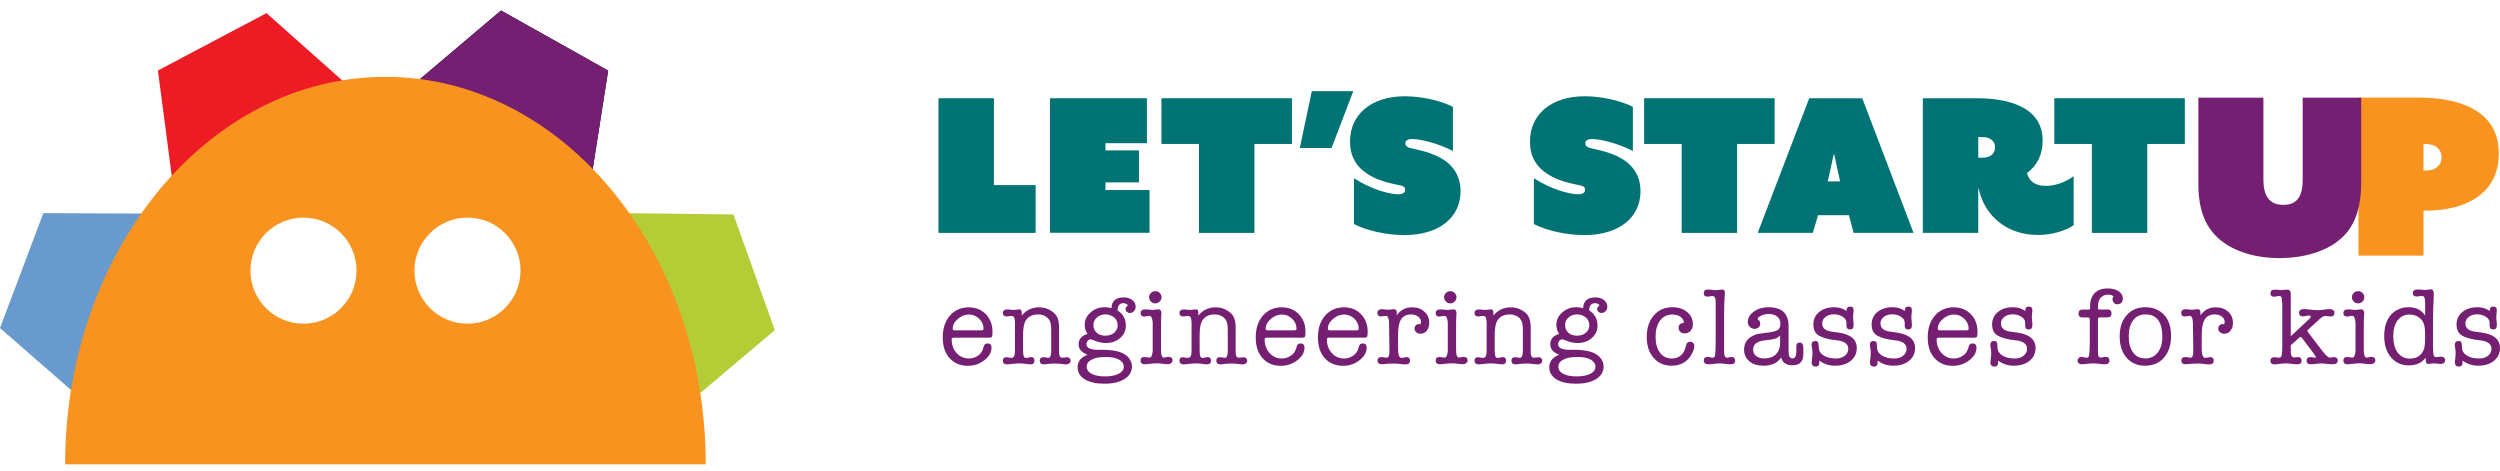<svg width="170" height="32" viewBox="0 0 170 32" fill="none" xmlns="http://www.w3.org/2000/svg">
<path d="M5.447 27.057L10.174 14.524L2.946 14.494L0 22.308L5.447 27.057Z" fill="#689ACD"/>
<path d="M42.647 14.494L47.166 27.109L52.687 22.449L49.874 14.583L42.647 14.494Z" fill="#B4CC35"/>
<path d="M11.68 11.964L23.523 5.693L18.121 0.892L10.737 4.795L11.68 11.964Z" fill="#ED1C24"/>
<path d="M28.555 5.381L40.235 11.941L41.355 4.803L34.068 0.714L28.555 5.381Z" fill="black"/>
<path d="M28.555 5.381L40.235 11.941L41.355 4.803L34.068 0.714L28.555 5.381Z" fill="#751F72"/>
<path d="M26.209 5.226C14.18 5.226 4.43 17.024 4.43 31.576H47.989C47.989 17.024 38.238 5.226 26.209 5.226ZM20.636 22.011C18.648 22.011 17.03 20.401 17.03 18.405C17.03 16.416 18.64 14.798 20.636 14.798C22.625 14.798 24.243 16.409 24.243 18.405C24.243 20.393 22.633 22.011 20.636 22.011ZM31.79 22.011C29.801 22.011 28.183 20.401 28.183 18.405C28.183 16.416 29.794 14.798 31.79 14.798C33.778 14.798 35.396 16.409 35.396 18.405C35.389 20.393 33.778 22.011 31.79 22.011Z" fill="#F7931E"/>
<path d="M63.817 6.68H67.587V12.587H70.422V15.837H63.817V6.68Z" fill="#017375"/>
<path d="M71.401 6.68H77.991V9.737H75.171V10.227H77.449V12.402H75.171V12.921H78.169V15.83H71.401V6.68Z" fill="#017375"/>
<path d="M81.53 9.789H78.978V6.68H87.853V9.789H85.3V15.837H81.53V9.789Z" fill="#017375"/>
<path d="M89.203 6.198H92.023L90.546 10.064H88.387L89.203 6.198Z" fill="#017375"/>
<path d="M92.068 12.119C93.292 12.913 94.532 13.21 95.081 13.21C95.459 13.21 95.548 13.054 95.548 12.906C95.548 12.728 95.437 12.654 95.266 12.617C94.821 12.505 93.545 12.364 92.61 11.54C92.127 11.11 91.801 10.516 91.801 9.633C91.801 7.8 93.218 6.546 95.533 6.546C96.647 6.546 97.96 6.836 98.799 7.266V10.264C97.611 9.67 96.498 9.455 96.031 9.455C95.667 9.455 95.563 9.596 95.563 9.737C95.563 9.93 95.704 10.004 95.853 10.056C96.231 10.168 97.5 10.323 98.398 11.028C99.014 11.533 99.318 12.179 99.318 13.002C99.318 14.761 97.901 15.986 95.496 15.986C94.346 15.986 92.966 15.704 92.068 15.236V12.119Z" fill="#017375"/>
<path d="M104.304 12.119C105.529 12.913 106.768 13.21 107.317 13.21C107.695 13.21 107.785 13.054 107.785 12.906C107.785 12.728 107.673 12.654 107.503 12.617C107.057 12.505 105.781 12.364 104.846 11.54C104.364 11.11 104.037 10.516 104.037 9.633C104.037 7.8 105.454 6.546 107.77 6.546C108.883 6.546 110.196 6.836 111.035 7.266V10.264C109.847 9.67 108.734 9.455 108.267 9.455C107.903 9.455 107.799 9.596 107.799 9.737C107.799 9.93 107.94 10.004 108.089 10.056C108.467 10.168 109.736 10.323 110.634 11.028C111.25 11.533 111.554 12.179 111.554 13.002C111.554 14.761 110.137 15.986 107.733 15.986C106.582 15.986 105.202 15.704 104.304 15.236V12.119Z" fill="#017375"/>
<path d="M114.353 9.789H111.8V6.68H120.675V9.789H118.122V15.837H114.353V9.789Z" fill="#017375"/>
<path d="M123.027 6.68H126.633L130.121 15.837H126.047L125.728 14.635H123.628L123.272 15.837H119.524L123.027 6.68ZM125.127 12.335L124.719 10.48H124.697L124.288 12.335H125.127Z" fill="#017375"/>
<path d="M130.752 6.68H134.447C136.347 6.68 138.9 7.177 138.9 9.552C138.9 10.561 138.492 11.281 137.839 11.763C137.95 12.261 138.336 12.639 139.1 12.639C139.709 12.639 140.414 12.424 141.007 11.979V15.318C140.451 15.689 139.531 15.978 138.581 15.978C136.421 15.978 134.915 14.628 134.544 12.802H134.522V15.837H130.752V6.68ZM134.804 10.724C135.397 10.724 135.664 10.405 135.664 10.02C135.664 9.634 135.382 9.322 134.804 9.322H134.522V10.724H134.804Z" fill="#017375"/>
<path d="M142.246 9.789H139.693V6.68H148.568V9.789H146.016V15.837H142.246V9.789Z" fill="#017375"/>
<path d="M160.375 6.636H164.442C167.024 6.636 169.918 7.378 169.918 10.45C169.918 13.21 167.603 14.323 164.946 14.323H164.798V17.381H160.375V6.636ZM164.916 11.6C165.673 11.6 166.03 11.199 166.03 10.695C166.03 10.19 165.659 9.79 164.916 9.79H164.798V11.6H164.916Z" fill="#F7931E"/>
<path d="M149.489 12.505V6.643H153.912V12.209C153.912 13.218 154.238 13.93 155.263 13.93C156.242 13.93 156.583 13.307 156.583 12.223V6.643H160.561V12.446C160.561 14.093 160.145 15.132 159.581 15.815C158.602 17.002 156.821 17.551 154.995 17.551C153.111 17.551 151.448 16.958 150.498 15.845C149.964 15.221 149.489 14.257 149.489 12.505Z" fill="#751F72"/>
<path d="M67.49 22.553C67.49 22.738 67.475 22.857 67.453 22.901C67.431 22.946 67.357 22.961 67.238 22.961H64.871C64.804 22.961 64.767 22.968 64.745 22.991C64.722 23.005 64.715 23.035 64.715 23.08C64.715 23.451 64.826 23.762 65.049 24.007C65.272 24.252 65.553 24.378 65.88 24.378C66.095 24.378 66.296 24.319 66.481 24.2C66.659 24.081 66.778 23.933 66.837 23.747L66.904 23.532C66.941 23.414 67.023 23.354 67.149 23.354C67.334 23.354 67.424 23.451 67.424 23.636C67.424 23.955 67.26 24.245 66.934 24.497C66.607 24.749 66.236 24.875 65.813 24.875C65.294 24.875 64.878 24.697 64.567 24.349C64.255 24 64.106 23.525 64.106 22.939C64.106 22.33 64.27 21.84 64.596 21.462C64.923 21.084 65.353 20.898 65.88 20.898C66.347 20.898 66.733 21.054 67.038 21.366C67.334 21.67 67.49 22.07 67.49 22.553ZM64.782 22.36C64.782 22.427 64.834 22.464 64.945 22.464H66.726C66.83 22.464 66.882 22.427 66.882 22.36C66.882 22.1 66.785 21.87 66.585 21.677C66.385 21.484 66.154 21.388 65.887 21.388C65.605 21.388 65.353 21.492 65.13 21.692C64.9 21.885 64.782 22.108 64.782 22.36Z" fill="#751F72"/>
<path d="M69.479 21.247V21.462C69.776 21.084 70.177 20.898 70.674 20.898C70.941 20.898 71.193 20.965 71.431 21.106C71.668 21.239 71.831 21.41 71.913 21.618C71.98 21.788 72.017 22.011 72.017 22.278V23.695C72.017 23.911 72.017 24.037 72.024 24.074C72.047 24.245 72.113 24.326 72.225 24.326C72.269 24.326 72.329 24.319 72.403 24.311C72.477 24.297 72.529 24.289 72.559 24.289C72.626 24.289 72.677 24.311 72.729 24.356C72.774 24.401 72.803 24.453 72.803 24.519C72.803 24.593 72.774 24.653 72.715 24.705C72.655 24.757 72.581 24.779 72.499 24.779C72.433 24.779 72.314 24.771 72.158 24.749C72.002 24.727 71.846 24.72 71.713 24.72C71.587 24.72 71.475 24.727 71.394 24.734C71.149 24.764 71.015 24.779 71 24.779C70.8 24.779 70.704 24.69 70.704 24.519C70.704 24.363 70.793 24.289 70.963 24.289C71 24.289 71.052 24.297 71.097 24.304C71.193 24.326 71.253 24.334 71.282 24.334C71.401 24.334 71.468 24.2 71.483 23.926V23.547V23.095V22.53C71.483 22.271 71.468 22.085 71.446 21.989C71.401 21.803 71.305 21.655 71.156 21.551C70.993 21.44 70.807 21.38 70.6 21.38C70.206 21.38 69.917 21.521 69.746 21.803C69.627 21.996 69.568 22.33 69.568 22.79V23.777C69.568 23.992 69.583 24.148 69.613 24.222C69.642 24.304 69.694 24.341 69.776 24.341C69.813 24.341 69.872 24.334 69.939 24.311C70.006 24.297 70.065 24.282 70.11 24.282C70.266 24.282 70.34 24.363 70.34 24.534C70.34 24.697 70.243 24.779 70.043 24.779C70.006 24.779 69.872 24.764 69.657 24.734C69.546 24.72 69.427 24.712 69.294 24.712C69.19 24.712 69.049 24.72 68.878 24.742C68.663 24.764 68.537 24.779 68.507 24.779C68.299 24.779 68.195 24.697 68.195 24.527C68.195 24.371 68.277 24.289 68.44 24.289C68.463 24.289 68.514 24.297 68.581 24.311C68.648 24.326 68.715 24.334 68.781 24.334C68.93 24.334 69.012 24.193 69.019 23.903V23.08V22.182V21.922C69.012 21.751 68.989 21.64 68.952 21.573C68.922 21.514 68.863 21.484 68.781 21.484C68.744 21.484 68.692 21.492 68.626 21.499C68.559 21.514 68.507 21.521 68.47 21.521C68.284 21.521 68.195 21.44 68.195 21.284C68.195 21.121 68.307 21.039 68.529 21.039C68.559 21.039 68.581 21.039 68.603 21.046L68.878 21.076C68.96 21.076 69.026 21.069 69.086 21.061C69.212 21.046 69.279 21.039 69.286 21.039C69.405 21.017 69.479 21.091 69.479 21.247Z" fill="#751F72"/>
<path d="M75.141 20.89C75.267 20.89 75.415 20.913 75.579 20.95C75.601 20.46 75.883 20.223 76.425 20.223C76.655 20.223 76.848 20.282 76.996 20.401C77.152 20.52 77.226 20.675 77.226 20.853C77.226 20.972 77.189 21.076 77.107 21.158C77.033 21.239 76.937 21.284 76.833 21.284C76.751 21.284 76.684 21.254 76.625 21.202C76.566 21.15 76.536 21.084 76.536 21.009C76.536 20.928 76.588 20.846 76.699 20.764C76.618 20.668 76.521 20.616 76.395 20.616C76.135 20.616 75.994 20.779 75.994 21.106C76.373 21.358 76.558 21.699 76.558 22.13C76.558 22.471 76.432 22.761 76.172 22.983C75.913 23.213 75.594 23.325 75.2 23.325C74.926 23.325 74.644 23.258 74.347 23.132C74.265 23.095 74.198 23.08 74.147 23.08C74.08 23.08 74.013 23.109 73.961 23.176C73.909 23.243 73.879 23.31 73.879 23.399C73.879 23.658 74.139 23.785 74.666 23.785H74.71C74.748 23.785 74.792 23.785 74.844 23.785C74.896 23.785 74.926 23.785 74.933 23.785C75.408 23.785 75.787 23.829 76.083 23.918C76.358 24 76.573 24.133 76.736 24.311C76.892 24.489 76.974 24.69 76.974 24.913C76.974 25.276 76.803 25.558 76.469 25.773C76.135 25.981 75.683 26.092 75.111 26.092C74.54 26.092 74.095 25.996 73.768 25.796C73.442 25.595 73.278 25.321 73.278 24.979C73.278 24.579 73.501 24.289 73.954 24.126C73.546 23.97 73.345 23.725 73.345 23.413C73.345 23.065 73.546 22.827 73.954 22.701C73.828 22.53 73.761 22.323 73.761 22.093C73.761 21.751 73.894 21.477 74.154 21.254C74.421 21.002 74.748 20.89 75.141 20.89ZM75.171 24.274C74.77 24.274 74.458 24.334 74.236 24.452C74.005 24.571 73.894 24.734 73.894 24.935C73.894 25.135 74.006 25.298 74.228 25.417C74.451 25.536 74.755 25.595 75.126 25.595C75.527 25.595 75.838 25.536 76.069 25.417C76.299 25.298 76.417 25.135 76.417 24.942C76.417 24.734 76.306 24.571 76.091 24.452C75.868 24.326 75.564 24.274 75.171 24.274ZM75.163 21.38C74.948 21.38 74.755 21.447 74.607 21.573C74.451 21.699 74.369 21.863 74.354 22.056V22.1C74.354 22.315 74.428 22.493 74.577 22.627C74.725 22.761 74.918 22.827 75.156 22.827C75.401 22.827 75.608 22.761 75.764 22.627C75.92 22.493 76.002 22.323 76.002 22.115C76.002 21.9 75.92 21.722 75.764 21.588C75.601 21.454 75.401 21.38 75.163 21.38Z" fill="#751F72"/>
<path d="M78.948 22.583V23.547C78.948 23.792 78.948 23.941 78.956 23.985C78.978 24.208 79.045 24.319 79.156 24.319C79.178 24.319 79.245 24.304 79.341 24.282C79.364 24.274 79.401 24.267 79.453 24.267C79.638 24.267 79.735 24.349 79.735 24.512C79.735 24.579 79.705 24.638 79.638 24.69C79.579 24.742 79.497 24.764 79.401 24.764C79.319 24.764 79.201 24.757 79.037 24.735C78.874 24.712 78.755 24.705 78.674 24.705C78.547 24.705 78.399 24.712 78.243 24.735C78.05 24.757 77.917 24.772 77.857 24.772C77.657 24.772 77.561 24.69 77.561 24.519C77.561 24.356 77.642 24.274 77.813 24.274C77.85 24.274 77.909 24.282 77.991 24.297C78.065 24.312 78.124 24.319 78.169 24.319C78.288 24.319 78.362 24.163 78.384 23.844C78.384 23.822 78.384 23.607 78.384 23.198V22.59C78.384 22.174 78.384 21.959 78.384 21.944C78.362 21.633 78.28 21.477 78.162 21.477C78.124 21.477 78.065 21.484 77.991 21.499C77.917 21.514 77.865 21.529 77.828 21.529C77.65 21.529 77.561 21.447 77.561 21.291C77.561 21.121 77.672 21.039 77.887 21.039C77.984 21.039 78.05 21.039 78.087 21.047C78.243 21.069 78.347 21.076 78.392 21.076C78.429 21.076 78.496 21.069 78.577 21.054C78.659 21.039 78.718 21.032 78.763 21.032C78.904 21.032 78.978 21.128 78.978 21.321C78.978 21.343 78.978 21.373 78.971 21.41C78.963 21.447 78.963 21.477 78.963 21.499C78.956 21.536 78.956 21.692 78.948 21.959C78.948 22.16 78.948 22.367 78.948 22.583ZM78.562 20.631C78.451 20.631 78.347 20.586 78.266 20.505C78.184 20.423 78.139 20.327 78.139 20.208C78.139 20.097 78.184 20 78.266 19.919C78.347 19.837 78.444 19.8 78.562 19.8C78.681 19.8 78.778 19.837 78.859 19.919C78.941 20 78.985 20.097 78.985 20.208C78.985 20.319 78.941 20.423 78.859 20.505C78.778 20.586 78.674 20.631 78.562 20.631Z" fill="#751F72"/>
<path d="M81.486 21.247V21.462C81.783 21.084 82.183 20.898 82.681 20.898C82.948 20.898 83.2 20.965 83.438 21.106C83.675 21.239 83.838 21.41 83.92 21.618C83.987 21.788 84.024 22.011 84.024 22.278V23.695C84.024 23.911 84.024 24.037 84.031 24.074C84.053 24.245 84.12 24.326 84.232 24.326C84.276 24.326 84.335 24.319 84.41 24.311C84.484 24.297 84.536 24.289 84.566 24.289C84.632 24.289 84.684 24.311 84.736 24.356C84.781 24.401 84.81 24.453 84.81 24.519C84.81 24.593 84.781 24.653 84.721 24.705C84.662 24.757 84.588 24.779 84.506 24.779C84.439 24.779 84.321 24.771 84.165 24.749C84.009 24.727 83.853 24.72 83.719 24.72C83.593 24.72 83.482 24.727 83.4 24.734C83.156 24.764 83.022 24.779 83.007 24.779C82.807 24.779 82.71 24.69 82.71 24.519C82.71 24.363 82.799 24.289 82.97 24.289C83.007 24.289 83.059 24.297 83.104 24.304C83.2 24.326 83.26 24.334 83.289 24.334C83.408 24.334 83.475 24.2 83.49 23.926V23.547V23.095V22.53C83.49 22.271 83.475 22.085 83.452 21.989C83.408 21.803 83.311 21.655 83.163 21.551C83 21.44 82.814 21.38 82.606 21.38C82.213 21.38 81.924 21.521 81.753 21.803C81.634 21.996 81.575 22.33 81.575 22.79V23.777C81.575 23.992 81.59 24.148 81.62 24.222C81.649 24.304 81.701 24.341 81.783 24.341C81.82 24.341 81.879 24.334 81.946 24.311C82.013 24.297 82.072 24.282 82.117 24.282C82.272 24.282 82.347 24.363 82.347 24.534C82.347 24.697 82.25 24.779 82.05 24.779C82.013 24.779 81.879 24.764 81.664 24.734C81.553 24.72 81.434 24.712 81.3 24.712C81.197 24.712 81.055 24.72 80.885 24.742C80.67 24.764 80.543 24.779 80.514 24.779C80.306 24.779 80.202 24.697 80.202 24.527C80.202 24.371 80.284 24.289 80.447 24.289C80.469 24.289 80.521 24.297 80.588 24.311C80.655 24.326 80.722 24.334 80.788 24.334C80.937 24.334 81.018 24.193 81.026 23.903V23.08V22.182V21.922C81.018 21.751 80.996 21.64 80.959 21.573C80.929 21.514 80.87 21.484 80.788 21.484C80.751 21.484 80.699 21.492 80.632 21.499C80.566 21.514 80.514 21.521 80.477 21.521C80.291 21.521 80.202 21.44 80.202 21.284C80.202 21.121 80.314 21.039 80.536 21.039C80.566 21.039 80.588 21.039 80.61 21.046L80.885 21.076C80.966 21.076 81.033 21.069 81.093 21.061C81.219 21.046 81.286 21.039 81.293 21.039C81.419 21.017 81.486 21.091 81.486 21.247Z" fill="#751F72"/>
<path d="M88.772 22.553C88.772 22.738 88.758 22.857 88.735 22.901C88.713 22.946 88.639 22.961 88.52 22.961H86.153C86.086 22.961 86.049 22.968 86.027 22.991C86.005 23.005 85.997 23.035 85.997 23.08C85.997 23.451 86.109 23.762 86.331 24.007C86.554 24.252 86.836 24.378 87.162 24.378C87.377 24.378 87.578 24.319 87.763 24.2C87.941 24.081 88.06 23.933 88.12 23.747L88.186 23.532C88.223 23.414 88.305 23.354 88.431 23.354C88.617 23.354 88.706 23.451 88.706 23.636C88.706 23.955 88.543 24.245 88.216 24.497C87.889 24.749 87.518 24.875 87.095 24.875C86.576 24.875 86.16 24.697 85.849 24.349C85.537 24 85.389 23.525 85.389 22.939C85.389 22.33 85.552 21.84 85.878 21.462C86.205 21.084 86.635 20.898 87.162 20.898C87.63 20.898 88.016 21.054 88.32 21.366C88.617 21.67 88.772 22.07 88.772 22.553ZM86.064 22.36C86.064 22.427 86.116 22.464 86.227 22.464H88.008C88.112 22.464 88.164 22.427 88.164 22.36C88.164 22.1 88.067 21.87 87.867 21.677C87.667 21.484 87.437 21.388 87.17 21.388C86.888 21.388 86.635 21.492 86.413 21.692C86.183 21.885 86.064 22.108 86.064 22.36Z" fill="#751F72"/>
<path d="M93.003 22.553C93.003 22.738 92.988 22.857 92.966 22.901C92.944 22.946 92.869 22.961 92.751 22.961H90.383C90.317 22.961 90.28 22.968 90.257 22.991C90.235 23.005 90.228 23.035 90.228 23.08C90.228 23.451 90.339 23.762 90.562 24.007C90.784 24.252 91.066 24.378 91.393 24.378C91.608 24.378 91.808 24.319 91.994 24.2C92.172 24.081 92.291 23.933 92.35 23.747L92.417 23.532C92.454 23.414 92.535 23.354 92.662 23.354C92.847 23.354 92.936 23.451 92.936 23.636C92.936 23.955 92.773 24.245 92.446 24.497C92.12 24.749 91.749 24.875 91.326 24.875C90.806 24.875 90.391 24.697 90.079 24.349C89.768 24 89.619 23.525 89.619 22.939C89.619 22.33 89.782 21.84 90.109 21.462C90.435 21.084 90.866 20.898 91.393 20.898C91.86 20.898 92.246 21.054 92.55 21.366C92.847 21.67 93.003 22.07 93.003 22.553ZM90.294 22.36C90.294 22.427 90.346 22.464 90.458 22.464H92.239C92.343 22.464 92.394 22.427 92.394 22.36C92.394 22.1 92.298 21.87 92.098 21.677C91.897 21.484 91.667 21.388 91.4 21.388C91.118 21.388 90.866 21.492 90.643 21.692C90.413 21.885 90.294 22.108 90.294 22.36Z" fill="#751F72"/>
<path d="M94.977 21.232V21.44C95.236 21.076 95.578 20.898 96.015 20.898C96.364 20.898 96.646 20.994 96.861 21.195C97.077 21.388 97.188 21.64 97.188 21.952C97.188 22.167 97.136 22.345 97.025 22.486C96.913 22.627 96.772 22.694 96.594 22.694C96.483 22.694 96.386 22.657 96.305 22.59C96.223 22.523 96.186 22.434 96.186 22.338C96.186 22.256 96.216 22.189 96.275 22.122C96.335 22.063 96.401 22.033 96.483 22.033C96.498 22.033 96.528 22.041 96.579 22.056C96.609 21.996 96.624 21.944 96.624 21.892C96.624 21.751 96.565 21.625 96.431 21.529C96.305 21.432 96.149 21.38 95.956 21.38C95.57 21.38 95.311 21.551 95.184 21.9C95.103 22.115 95.066 22.434 95.066 22.864V23.354C95.066 23.688 95.066 23.874 95.073 23.911C95.095 24.193 95.177 24.334 95.303 24.334C95.37 24.334 95.437 24.326 95.503 24.304C95.555 24.289 95.607 24.282 95.644 24.282C95.8 24.282 95.882 24.363 95.882 24.519C95.882 24.69 95.778 24.779 95.578 24.779H95.54C95.466 24.779 95.355 24.771 95.199 24.749C95.051 24.734 94.939 24.72 94.858 24.72C94.657 24.72 94.502 24.727 94.39 24.734L93.975 24.771C93.774 24.771 93.671 24.683 93.671 24.512C93.671 24.356 93.767 24.282 93.953 24.282C94.004 24.282 94.041 24.282 94.064 24.289L94.175 24.311C94.227 24.319 94.257 24.326 94.279 24.326C94.405 24.326 94.472 24.215 94.479 23.985V23.607L94.457 21.915C94.442 21.625 94.368 21.477 94.234 21.477C94.197 21.477 94.138 21.484 94.071 21.499C94.004 21.514 93.945 21.521 93.908 21.521C93.745 21.521 93.663 21.44 93.663 21.284C93.663 21.113 93.767 21.024 93.982 21.024C94.034 21.024 94.108 21.032 94.205 21.046C94.301 21.061 94.376 21.061 94.427 21.061C94.465 21.061 94.531 21.054 94.62 21.046C94.657 21.032 94.709 21.024 94.761 21.024C94.91 21.017 94.977 21.091 94.977 21.232Z" fill="#751F72"/>
<path d="M99.014 22.583V23.547C99.014 23.792 99.014 23.941 99.021 23.985C99.043 24.208 99.11 24.319 99.221 24.319C99.244 24.319 99.311 24.304 99.407 24.282C99.429 24.274 99.466 24.267 99.518 24.267C99.704 24.267 99.8 24.349 99.8 24.512C99.8 24.579 99.77 24.638 99.704 24.69C99.644 24.742 99.563 24.764 99.466 24.764C99.385 24.764 99.266 24.757 99.103 24.735C98.939 24.712 98.821 24.705 98.739 24.705C98.613 24.705 98.465 24.712 98.309 24.735C98.116 24.757 97.982 24.772 97.923 24.772C97.722 24.772 97.626 24.69 97.626 24.519C97.626 24.356 97.708 24.274 97.878 24.274C97.915 24.274 97.975 24.282 98.056 24.297C98.131 24.312 98.19 24.319 98.234 24.319C98.353 24.319 98.427 24.163 98.45 23.844C98.45 23.822 98.45 23.607 98.45 23.198V22.59C98.45 22.174 98.45 21.959 98.45 21.944C98.427 21.633 98.346 21.477 98.227 21.477C98.19 21.477 98.131 21.484 98.056 21.499C97.982 21.514 97.93 21.529 97.893 21.529C97.715 21.529 97.626 21.447 97.626 21.291C97.626 21.121 97.737 21.039 97.953 21.039C98.049 21.039 98.116 21.039 98.153 21.047C98.309 21.069 98.413 21.076 98.457 21.076C98.494 21.076 98.561 21.069 98.643 21.054C98.724 21.039 98.784 21.032 98.828 21.032C98.969 21.032 99.043 21.128 99.043 21.321C99.043 21.343 99.043 21.373 99.036 21.41C99.028 21.447 99.028 21.477 99.028 21.499C99.021 21.536 99.021 21.692 99.014 21.959C99.014 22.16 99.014 22.367 99.014 22.583ZM98.62 20.631C98.509 20.631 98.405 20.586 98.323 20.505C98.242 20.423 98.197 20.327 98.197 20.208C98.197 20.097 98.242 20 98.323 19.919C98.405 19.837 98.502 19.8 98.62 19.8C98.739 19.8 98.835 19.837 98.917 19.919C98.999 20 99.043 20.097 99.043 20.208C99.043 20.319 98.999 20.423 98.917 20.505C98.835 20.586 98.739 20.631 98.62 20.631Z" fill="#751F72"/>
<path d="M101.551 21.247V21.462C101.848 21.084 102.249 20.898 102.746 20.898C103.013 20.898 103.266 20.965 103.503 21.106C103.74 21.239 103.904 21.41 103.985 21.618C104.052 21.788 104.089 22.011 104.089 22.278V23.695C104.089 23.911 104.089 24.037 104.097 24.074C104.119 24.245 104.186 24.326 104.297 24.326C104.342 24.326 104.401 24.319 104.475 24.311C104.549 24.297 104.601 24.289 104.631 24.289C104.698 24.289 104.75 24.311 104.802 24.356C104.846 24.401 104.876 24.453 104.876 24.519C104.876 24.593 104.846 24.653 104.787 24.705C104.727 24.757 104.653 24.779 104.572 24.779C104.505 24.779 104.386 24.771 104.23 24.749C104.074 24.727 103.919 24.72 103.785 24.72C103.659 24.72 103.548 24.727 103.466 24.734C103.221 24.764 103.087 24.779 103.073 24.779C102.872 24.779 102.776 24.69 102.776 24.519C102.776 24.363 102.865 24.289 103.035 24.289C103.073 24.289 103.125 24.297 103.169 24.304C103.266 24.326 103.325 24.334 103.355 24.334C103.473 24.334 103.54 24.2 103.555 23.926V23.547V23.095V22.53C103.555 22.271 103.54 22.085 103.518 21.989C103.473 21.803 103.377 21.655 103.228 21.551C103.065 21.44 102.88 21.38 102.672 21.38C102.279 21.38 101.989 21.521 101.818 21.803C101.7 21.996 101.64 22.33 101.64 22.79V23.777C101.64 23.992 101.655 24.148 101.685 24.222C101.715 24.304 101.767 24.341 101.848 24.341C101.885 24.341 101.945 24.334 102.011 24.311C102.078 24.297 102.138 24.282 102.182 24.282C102.338 24.282 102.412 24.363 102.412 24.534C102.412 24.697 102.316 24.779 102.115 24.779C102.078 24.779 101.945 24.764 101.729 24.734C101.618 24.72 101.499 24.712 101.366 24.712C101.262 24.712 101.121 24.72 100.95 24.742C100.735 24.764 100.609 24.779 100.579 24.779C100.371 24.779 100.268 24.697 100.268 24.527C100.268 24.371 100.349 24.289 100.512 24.289C100.535 24.289 100.587 24.297 100.653 24.311C100.72 24.326 100.787 24.334 100.854 24.334C101.002 24.334 101.084 24.193 101.091 23.903V23.08V22.182V21.922C101.084 21.751 101.062 21.64 101.024 21.573C100.995 21.514 100.935 21.484 100.854 21.484C100.817 21.484 100.765 21.492 100.698 21.499C100.631 21.514 100.579 21.521 100.542 21.521C100.357 21.521 100.268 21.44 100.268 21.284C100.268 21.121 100.379 21.039 100.602 21.039C100.631 21.039 100.653 21.039 100.676 21.046L100.95 21.076C101.032 21.076 101.099 21.069 101.158 21.061C101.284 21.046 101.351 21.039 101.358 21.039C101.477 21.017 101.551 21.091 101.551 21.247Z" fill="#751F72"/>
<path d="M107.213 20.89C107.339 20.89 107.488 20.913 107.651 20.95C107.673 20.46 107.955 20.223 108.497 20.223C108.727 20.223 108.92 20.282 109.068 20.401C109.224 20.52 109.298 20.675 109.298 20.853C109.298 20.972 109.261 21.076 109.18 21.158C109.105 21.239 109.009 21.284 108.905 21.284C108.823 21.284 108.757 21.254 108.697 21.202C108.638 21.15 108.608 21.084 108.608 21.009C108.608 20.928 108.66 20.846 108.772 20.764C108.69 20.668 108.593 20.616 108.467 20.616C108.208 20.616 108.067 20.779 108.067 21.106C108.445 21.358 108.631 21.699 108.631 22.13C108.631 22.471 108.504 22.761 108.245 22.983C107.985 23.213 107.666 23.325 107.273 23.325C106.998 23.325 106.716 23.258 106.419 23.132C106.338 23.095 106.271 23.08 106.219 23.08C106.152 23.08 106.085 23.109 106.033 23.176C105.981 23.243 105.952 23.31 105.952 23.399C105.952 23.658 106.211 23.785 106.738 23.785H106.783C106.82 23.785 106.864 23.785 106.916 23.785C106.968 23.785 106.998 23.785 107.005 23.785C107.48 23.785 107.859 23.829 108.156 23.918C108.43 24 108.645 24.133 108.809 24.311C108.964 24.489 109.046 24.69 109.046 24.913C109.046 25.276 108.875 25.558 108.541 25.773C108.208 25.981 107.755 26.092 107.183 26.092C106.612 26.092 106.167 25.996 105.84 25.796C105.514 25.595 105.351 25.321 105.351 24.979C105.351 24.579 105.573 24.289 106.026 24.126C105.618 23.97 105.417 23.725 105.417 23.413C105.417 23.065 105.618 22.827 106.026 22.701C105.9 22.53 105.833 22.323 105.833 22.093C105.833 21.751 105.967 21.477 106.226 21.254C106.501 21.002 106.827 20.89 107.213 20.89ZM107.243 24.274C106.842 24.274 106.53 24.334 106.308 24.452C106.078 24.571 105.967 24.734 105.967 24.935C105.967 25.135 106.078 25.298 106.3 25.417C106.523 25.536 106.827 25.595 107.198 25.595C107.599 25.595 107.911 25.536 108.141 25.417C108.371 25.298 108.49 25.135 108.49 24.942C108.49 24.734 108.378 24.571 108.163 24.452C107.94 24.326 107.636 24.274 107.243 24.274ZM107.235 21.38C107.02 21.38 106.827 21.447 106.679 21.573C106.523 21.699 106.441 21.863 106.427 22.056V22.1C106.427 22.315 106.501 22.493 106.649 22.627C106.798 22.761 106.991 22.827 107.228 22.827C107.473 22.827 107.681 22.761 107.837 22.627C107.992 22.493 108.074 22.323 108.074 22.115C108.074 21.9 107.992 21.722 107.837 21.588C107.673 21.454 107.48 21.38 107.235 21.38Z" fill="#751F72"/>
<path d="M114.144 22.286C114.144 22.085 114.271 21.974 114.515 21.944C114.493 21.774 114.404 21.633 114.263 21.536C114.122 21.44 113.937 21.388 113.714 21.388C113.373 21.388 113.098 21.521 112.89 21.796C112.683 22.07 112.579 22.434 112.579 22.879C112.579 23.347 112.675 23.71 112.875 23.978C113.068 24.245 113.343 24.378 113.692 24.378C113.907 24.378 114.1 24.319 114.263 24.193C114.426 24.067 114.538 23.896 114.597 23.681C114.649 23.51 114.679 23.406 114.686 23.384C114.738 23.288 114.82 23.236 114.924 23.236C115.005 23.236 115.079 23.265 115.131 23.317C115.183 23.369 115.213 23.443 115.213 23.525C115.213 23.651 115.176 23.799 115.094 23.97C115.013 24.141 114.924 24.289 114.812 24.401C114.523 24.712 114.137 24.868 113.669 24.868C113.165 24.868 112.757 24.69 112.445 24.334C112.133 23.978 111.978 23.51 111.978 22.924C111.978 22.308 112.141 21.818 112.46 21.447C112.779 21.076 113.209 20.891 113.736 20.891C114.137 20.891 114.463 21.002 114.723 21.217C114.983 21.432 115.116 21.707 115.116 22.041C115.116 22.226 115.065 22.375 114.961 22.494C114.857 22.612 114.731 22.672 114.567 22.672C114.441 22.672 114.337 22.634 114.256 22.56C114.174 22.486 114.144 22.39 114.144 22.286Z" fill="#751F72"/>
<path d="M117.239 21.633V23.948C117.246 24.2 117.313 24.326 117.439 24.326C117.469 24.326 117.528 24.311 117.625 24.289C117.684 24.282 117.721 24.274 117.743 24.274C117.907 24.274 117.988 24.356 117.988 24.527C117.988 24.69 117.884 24.772 117.684 24.772C117.602 24.772 117.476 24.764 117.305 24.742C117.135 24.72 117.001 24.712 116.905 24.712C116.823 24.712 116.704 24.72 116.549 24.742C116.393 24.764 116.274 24.772 116.2 24.772H116.17C115.962 24.772 115.858 24.683 115.858 24.505C115.858 24.349 115.94 24.274 116.111 24.274C116.118 24.274 116.14 24.274 116.163 24.274C116.192 24.282 116.215 24.282 116.229 24.282C116.356 24.312 116.43 24.326 116.445 24.326C116.534 24.326 116.593 24.289 116.615 24.208C116.638 24.134 116.652 23.933 116.66 23.607L116.667 23.08V21.922V20.594C116.66 20.445 116.652 20.349 116.645 20.297C116.608 20.186 116.541 20.126 116.437 20.126C116.422 20.126 116.356 20.134 116.244 20.156C116.192 20.163 116.148 20.171 116.111 20.171C115.94 20.171 115.858 20.089 115.858 19.933C115.858 19.77 115.955 19.689 116.155 19.689C116.207 19.689 116.259 19.689 116.296 19.696L116.474 19.718C116.556 19.726 116.623 19.733 116.675 19.733C116.727 19.733 116.801 19.726 116.897 19.711C116.994 19.696 117.068 19.689 117.12 19.689C117.231 19.689 117.291 19.763 117.291 19.904C117.291 19.956 117.291 19.993 117.283 20.015C117.253 20.393 117.239 20.935 117.239 21.633Z" fill="#751F72"/>
<path d="M121.869 24.838C121.461 24.838 121.209 24.66 121.12 24.311C120.867 24.683 120.467 24.868 119.925 24.868C119.524 24.868 119.198 24.772 118.96 24.571C118.723 24.371 118.597 24.104 118.597 23.777C118.597 23.369 118.775 23.065 119.124 22.872C119.257 22.798 119.376 22.746 119.472 22.724C119.569 22.701 119.762 22.672 120.059 22.634C120.474 22.59 120.749 22.531 120.875 22.449C121.001 22.367 121.068 22.226 121.068 22.011C121.068 21.811 120.994 21.648 120.853 21.529C120.712 21.41 120.511 21.351 120.259 21.351C120.036 21.351 119.829 21.41 119.636 21.536C119.561 21.588 119.524 21.64 119.524 21.692C119.524 21.714 119.547 21.737 119.591 21.766C119.658 21.818 119.695 21.9 119.695 22.019C119.695 22.115 119.658 22.197 119.584 22.263C119.509 22.33 119.42 22.36 119.309 22.36C119.183 22.36 119.072 22.315 118.983 22.226C118.894 22.137 118.849 22.026 118.849 21.9C118.849 21.618 118.99 21.38 119.265 21.187C119.539 20.987 119.873 20.891 120.266 20.891C121.172 20.891 121.624 21.321 121.624 22.189V23.688C121.624 23.926 121.632 24.067 121.639 24.111C121.669 24.282 121.75 24.371 121.891 24.371C122.062 24.371 122.151 24.215 122.151 23.896V23.532C122.151 23.377 122.225 23.295 122.381 23.295C122.544 23.295 122.626 23.414 122.626 23.651V23.688V24.111C122.619 24.601 122.366 24.838 121.869 24.838ZM121.046 23.354V22.827C120.934 22.924 120.823 22.998 120.704 23.035C120.585 23.072 120.363 23.109 120.059 23.139C119.495 23.191 119.213 23.399 119.213 23.762C119.213 23.948 119.279 24.104 119.42 24.208C119.554 24.319 119.739 24.371 119.977 24.371C120.311 24.371 120.571 24.282 120.764 24.096C120.942 23.918 121.038 23.673 121.046 23.354Z" fill="#751F72"/>
<path d="M124.733 20.891C125.067 20.891 125.341 20.98 125.564 21.15V21.121C125.564 20.935 125.646 20.846 125.802 20.846C125.965 20.846 126.046 20.928 126.046 21.084C126.046 21.113 126.039 21.188 126.032 21.306C126.017 21.403 126.009 21.507 126.009 21.603C126.009 21.663 126.017 21.752 126.032 21.863C126.046 21.974 126.046 22.063 126.046 22.122C126.046 22.308 125.965 22.404 125.802 22.404C125.646 22.404 125.564 22.323 125.557 22.167V21.922C125.549 21.774 125.468 21.648 125.297 21.536C125.134 21.432 124.933 21.373 124.711 21.373C124.481 21.373 124.288 21.432 124.139 21.551C123.983 21.67 123.909 21.811 123.909 21.989C123.909 22.308 124.124 22.494 124.562 22.553L124.993 22.612C125.839 22.724 126.262 23.08 126.262 23.666C126.262 24.022 126.128 24.312 125.853 24.534C125.579 24.757 125.223 24.868 124.785 24.868C124.377 24.868 124.021 24.75 123.716 24.519C123.716 24.571 123.716 24.616 123.716 24.66C123.716 24.838 123.635 24.928 123.464 24.928C123.278 24.928 123.189 24.824 123.189 24.623C123.189 24.66 123.204 24.527 123.234 24.237C123.241 24.171 123.249 24.096 123.249 24.03C123.249 23.911 123.241 23.8 123.219 23.696C123.197 23.592 123.189 23.51 123.189 23.451C123.189 23.28 123.271 23.191 123.427 23.191C123.531 23.191 123.598 23.213 123.627 23.265C123.657 23.317 123.672 23.443 123.679 23.659C123.687 23.874 123.798 24.044 124.013 24.178C124.228 24.312 124.51 24.378 124.844 24.378C125.089 24.378 125.289 24.319 125.445 24.193C125.601 24.067 125.683 23.911 125.683 23.725C125.683 23.384 125.416 23.191 124.881 23.139C124.369 23.087 123.983 22.983 123.709 22.835C123.442 22.686 123.308 22.434 123.308 22.063C123.308 21.714 123.442 21.432 123.701 21.217C123.961 21.002 124.31 20.891 124.733 20.891Z" fill="#751F72"/>
<path d="M128.696 20.891C129.03 20.891 129.304 20.98 129.527 21.15V21.121C129.527 20.935 129.609 20.846 129.764 20.846C129.928 20.846 130.009 20.928 130.009 21.084C130.009 21.113 130.002 21.188 129.994 21.306C129.98 21.403 129.972 21.507 129.972 21.603C129.972 21.663 129.98 21.752 129.994 21.863C130.009 21.974 130.009 22.063 130.009 22.122C130.009 22.308 129.928 22.404 129.764 22.404C129.609 22.404 129.527 22.323 129.52 22.167V21.922C129.512 21.774 129.43 21.648 129.26 21.536C129.097 21.432 128.896 21.373 128.674 21.373C128.444 21.373 128.251 21.432 128.102 21.551C127.946 21.67 127.872 21.811 127.872 21.989C127.872 22.308 128.087 22.494 128.525 22.553L128.956 22.612C129.802 22.724 130.224 23.08 130.224 23.666C130.224 24.022 130.091 24.312 129.816 24.534C129.542 24.757 129.186 24.868 128.748 24.868C128.34 24.868 127.983 24.75 127.679 24.519C127.679 24.571 127.679 24.616 127.679 24.66C127.679 24.838 127.598 24.928 127.427 24.928C127.241 24.928 127.152 24.824 127.152 24.623C127.152 24.66 127.167 24.527 127.197 24.237C127.204 24.171 127.212 24.096 127.212 24.03C127.212 23.911 127.204 23.8 127.182 23.696C127.16 23.592 127.152 23.51 127.152 23.451C127.152 23.28 127.234 23.191 127.39 23.191C127.494 23.191 127.56 23.213 127.59 23.265C127.62 23.317 127.635 23.443 127.642 23.659C127.65 23.874 127.761 24.044 127.976 24.178C128.191 24.312 128.473 24.378 128.807 24.378C129.052 24.378 129.252 24.319 129.408 24.193C129.564 24.067 129.646 23.911 129.646 23.725C129.646 23.384 129.379 23.191 128.844 23.139C128.332 23.087 127.946 22.983 127.672 22.835C127.405 22.686 127.271 22.434 127.271 22.063C127.271 21.714 127.405 21.432 127.664 21.217C127.924 21.002 128.273 20.891 128.696 20.891Z" fill="#751F72"/>
<path d="M134.469 22.553C134.469 22.738 134.454 22.857 134.432 22.901C134.409 22.946 134.335 22.961 134.216 22.961H131.849C131.783 22.961 131.745 22.968 131.723 22.991C131.701 23.005 131.693 23.035 131.693 23.08C131.693 23.451 131.805 23.762 132.027 24.007C132.25 24.252 132.532 24.378 132.858 24.378C133.074 24.378 133.274 24.319 133.46 24.2C133.638 24.081 133.756 23.933 133.816 23.747L133.883 23.532C133.92 23.414 134.001 23.354 134.127 23.354C134.313 23.354 134.402 23.451 134.402 23.636C134.402 23.955 134.239 24.245 133.912 24.497C133.586 24.749 133.215 24.875 132.792 24.875C132.272 24.875 131.857 24.697 131.545 24.349C131.233 24 131.085 23.525 131.085 22.939C131.085 22.33 131.248 21.84 131.575 21.462C131.901 21.084 132.332 20.898 132.858 20.898C133.326 20.898 133.712 21.054 134.016 21.366C134.32 21.67 134.469 22.07 134.469 22.553ZM131.768 22.36C131.768 22.427 131.82 22.464 131.931 22.464H133.712C133.816 22.464 133.868 22.427 133.868 22.36C133.868 22.1 133.771 21.87 133.571 21.677C133.371 21.484 133.14 21.388 132.873 21.388C132.591 21.388 132.339 21.492 132.116 21.692C131.879 21.885 131.768 22.108 131.768 22.36Z" fill="#751F72"/>
<path d="M136.888 20.891C137.222 20.891 137.497 20.98 137.719 21.15V21.121C137.719 20.935 137.801 20.846 137.957 20.846C138.12 20.846 138.202 20.928 138.202 21.084C138.202 21.113 138.194 21.188 138.187 21.306C138.172 21.403 138.165 21.507 138.165 21.603C138.165 21.663 138.172 21.752 138.187 21.863C138.202 21.974 138.202 22.063 138.202 22.122C138.202 22.308 138.12 22.404 137.957 22.404C137.801 22.404 137.719 22.323 137.712 22.167V21.922C137.704 21.774 137.623 21.648 137.452 21.536C137.289 21.432 137.089 21.373 136.866 21.373C136.636 21.373 136.443 21.432 136.295 21.551C136.139 21.67 136.065 21.811 136.065 21.989C136.065 22.308 136.28 22.494 136.718 22.553L137.148 22.612C137.994 22.724 138.417 23.08 138.417 23.666C138.417 24.022 138.283 24.312 138.009 24.534C137.734 24.757 137.378 24.868 136.94 24.868C136.532 24.868 136.176 24.75 135.872 24.519C135.872 24.571 135.872 24.616 135.872 24.66C135.872 24.838 135.79 24.928 135.619 24.928C135.434 24.928 135.345 24.824 135.345 24.623C135.345 24.66 135.36 24.527 135.389 24.237C135.397 24.171 135.404 24.096 135.404 24.03C135.404 23.911 135.397 23.8 135.374 23.696C135.352 23.592 135.345 23.51 135.345 23.451C135.345 23.28 135.426 23.191 135.582 23.191C135.686 23.191 135.753 23.213 135.783 23.265C135.812 23.317 135.827 23.443 135.834 23.659C135.842 23.874 135.953 24.044 136.168 24.178C136.384 24.312 136.666 24.378 137 24.378C137.244 24.378 137.445 24.319 137.601 24.193C137.756 24.067 137.838 23.911 137.838 23.725C137.838 23.384 137.571 23.191 137.037 23.139C136.525 23.087 136.139 22.983 135.864 22.835C135.597 22.686 135.463 22.434 135.463 22.063C135.463 21.714 135.597 21.432 135.857 21.217C136.116 21.002 136.465 20.891 136.888 20.891Z" fill="#751F72"/>
<path d="M143.649 20.341C143.649 20.275 143.671 20.208 143.723 20.156C143.642 20.074 143.515 20.037 143.352 20.037C143.137 20.037 142.974 20.104 142.848 20.245C142.729 20.379 142.662 20.572 142.662 20.816V20.95C142.662 21.017 142.692 21.046 142.759 21.046H143.337C143.501 21.046 143.582 21.136 143.582 21.314C143.582 21.492 143.501 21.581 143.337 21.581H142.788C142.707 21.581 142.662 21.625 142.662 21.714V23.799C142.662 23.985 142.662 24.089 142.67 24.119C142.692 24.252 142.759 24.319 142.855 24.319C142.877 24.319 142.944 24.304 143.041 24.282C143.107 24.274 143.159 24.267 143.189 24.267C143.36 24.267 143.441 24.349 143.441 24.512C143.441 24.683 143.337 24.772 143.137 24.772C143.055 24.772 142.922 24.764 142.751 24.742C142.58 24.72 142.454 24.712 142.365 24.712C142.217 24.712 142.083 24.72 141.965 24.735C141.772 24.757 141.645 24.772 141.593 24.772C141.378 24.772 141.274 24.683 141.274 24.512C141.274 24.445 141.304 24.393 141.356 24.341C141.408 24.289 141.467 24.267 141.542 24.267C141.594 24.267 141.645 24.274 141.712 24.297C141.779 24.319 141.831 24.326 141.883 24.326C141.979 24.326 142.039 24.267 142.061 24.148C142.083 24.03 142.098 23.74 142.106 23.288V21.722C142.106 21.633 142.061 21.588 141.972 21.588H141.601C141.43 21.588 141.341 21.499 141.341 21.314C141.341 21.143 141.43 21.054 141.608 21.054H142.031C142.098 21.054 142.128 21.024 142.128 20.957V20.824C142.128 20.43 142.232 20.134 142.439 19.926C142.647 19.718 142.944 19.614 143.323 19.614C143.634 19.614 143.886 19.681 144.072 19.807C144.258 19.933 144.354 20.104 144.354 20.319C144.354 20.43 144.317 20.52 144.25 20.586C144.183 20.653 144.094 20.69 143.99 20.69C143.894 20.69 143.805 20.661 143.738 20.594C143.679 20.505 143.649 20.43 143.649 20.341Z" fill="#751F72"/>
<path d="M145.86 24.868C145.341 24.868 144.925 24.69 144.606 24.326C144.295 23.963 144.139 23.48 144.139 22.879C144.139 22.278 144.295 21.788 144.614 21.432C144.925 21.076 145.356 20.891 145.883 20.891C146.424 20.891 146.847 21.069 147.166 21.418C147.485 21.766 147.634 22.249 147.634 22.857C147.634 23.466 147.471 23.948 147.151 24.319C146.832 24.69 146.395 24.868 145.86 24.868ZM145.897 21.38C145.549 21.38 145.274 21.499 145.081 21.744C144.881 21.989 144.769 22.33 144.755 22.776V22.872C144.755 23.339 144.851 23.703 145.051 23.97C145.244 24.237 145.519 24.371 145.875 24.371C146.239 24.371 146.521 24.237 146.728 23.97C146.936 23.703 147.04 23.339 147.04 22.864C147.025 21.878 146.647 21.38 145.897 21.38Z" fill="#751F72"/>
<path d="M149.629 21.232V21.44C149.889 21.076 150.23 20.898 150.668 20.898C151.017 20.898 151.299 20.994 151.514 21.195C151.729 21.388 151.841 21.64 151.841 21.952C151.841 22.167 151.789 22.345 151.677 22.486C151.566 22.627 151.425 22.694 151.247 22.694C151.136 22.694 151.039 22.657 150.958 22.59C150.876 22.523 150.839 22.434 150.839 22.338C150.839 22.256 150.869 22.189 150.928 22.122C150.987 22.063 151.054 22.033 151.136 22.033C151.151 22.033 151.18 22.041 151.232 22.056C151.262 21.996 151.277 21.944 151.277 21.892C151.277 21.751 151.217 21.625 151.084 21.529C150.958 21.432 150.802 21.38 150.609 21.38C150.223 21.38 149.963 21.551 149.837 21.9C149.755 22.115 149.718 22.434 149.718 22.864V23.354C149.718 23.688 149.718 23.874 149.726 23.911C149.748 24.193 149.83 24.334 149.956 24.334C150.023 24.334 150.089 24.326 150.156 24.304C150.208 24.289 150.26 24.282 150.297 24.282C150.453 24.282 150.535 24.363 150.535 24.519C150.535 24.69 150.431 24.779 150.23 24.779H150.201C150.126 24.779 150.015 24.771 149.859 24.749C149.711 24.734 149.6 24.72 149.518 24.72C149.318 24.72 149.162 24.727 149.05 24.734L148.635 24.771C148.435 24.771 148.331 24.683 148.331 24.512C148.331 24.356 148.427 24.282 148.613 24.282C148.665 24.282 148.702 24.282 148.724 24.289L148.835 24.311C148.887 24.319 148.917 24.326 148.939 24.326C149.065 24.326 149.132 24.215 149.14 23.985V23.607L149.117 21.915C149.102 21.625 149.028 21.477 148.895 21.477C148.858 21.477 148.798 21.484 148.731 21.499C148.665 21.514 148.605 21.521 148.568 21.521C148.405 21.521 148.323 21.44 148.323 21.284C148.323 21.113 148.427 21.024 148.642 21.024C148.694 21.024 148.768 21.032 148.865 21.046C148.961 21.061 149.036 21.061 149.088 21.061C149.125 21.061 149.191 21.054 149.281 21.046C149.318 21.032 149.37 21.024 149.421 21.024C149.57 21.017 149.629 21.091 149.629 21.232Z" fill="#751F72"/>
<path d="M155.782 22.857L157.058 21.662C157.103 21.625 157.125 21.581 157.125 21.529C157.125 21.477 157.095 21.454 157.028 21.454C156.977 21.454 156.91 21.462 156.813 21.484C156.717 21.506 156.65 21.514 156.598 21.514C156.427 21.514 156.338 21.432 156.338 21.276C156.338 21.106 156.45 21.017 156.665 21.017C156.717 21.017 156.791 21.024 156.873 21.032C157.214 21.069 157.474 21.091 157.652 21.091C157.748 21.091 157.837 21.084 157.904 21.076L158.208 21.032C158.275 21.024 158.335 21.017 158.379 21.017C158.624 21.017 158.743 21.106 158.743 21.276C158.743 21.44 158.661 21.521 158.49 21.521C158.453 21.521 158.394 21.514 158.32 21.506C158.245 21.499 158.194 21.484 158.149 21.484C158.023 21.484 157.897 21.544 157.763 21.67L156.984 22.382C156.932 22.434 156.902 22.471 156.902 22.501C156.902 22.523 156.925 22.56 156.962 22.612L157.912 23.851C158.156 24.163 158.327 24.319 158.431 24.319C158.453 24.319 158.498 24.311 158.557 24.304C158.616 24.289 158.661 24.282 158.698 24.282C158.876 24.282 158.965 24.363 158.965 24.519C158.965 24.69 158.854 24.771 158.624 24.771C158.535 24.771 158.401 24.764 158.223 24.742C158.045 24.72 157.912 24.712 157.822 24.712C157.741 24.712 157.63 24.72 157.474 24.742C157.318 24.764 157.207 24.771 157.132 24.771C156.947 24.771 156.85 24.69 156.85 24.519C156.85 24.363 156.939 24.282 157.118 24.282C157.169 24.282 157.207 24.282 157.236 24.289C157.325 24.311 157.385 24.326 157.407 24.326C157.451 24.326 157.474 24.311 157.474 24.274C157.474 24.267 157.474 24.259 157.474 24.252C157.466 24.245 157.466 24.245 157.466 24.237L157.392 24.133L157.296 23.992L156.554 23.005C156.502 22.939 156.465 22.909 156.435 22.909C156.413 22.909 156.375 22.931 156.324 22.983L155.774 23.473V23.644C155.774 23.881 155.774 24.015 155.782 24.044C155.804 24.215 155.878 24.304 155.99 24.304C156.042 24.304 156.079 24.304 156.116 24.289C156.153 24.282 156.197 24.282 156.257 24.282C156.427 24.282 156.509 24.363 156.509 24.527C156.509 24.69 156.413 24.771 156.227 24.771C156.145 24.771 156.012 24.764 155.841 24.742C155.67 24.72 155.537 24.712 155.448 24.712C155.337 24.712 155.203 24.72 155.055 24.742C154.869 24.764 154.735 24.779 154.676 24.779C154.483 24.779 154.387 24.697 154.387 24.534C154.387 24.371 154.483 24.289 154.669 24.289C154.706 24.289 154.758 24.297 154.81 24.304C154.891 24.319 154.943 24.326 154.973 24.326C155.092 24.326 155.158 24.23 155.173 24.044L155.196 23.755V20.75C155.188 20.482 155.166 20.312 155.144 20.238C155.121 20.163 155.069 20.126 154.988 20.126C154.966 20.126 154.914 20.134 154.847 20.141C154.78 20.163 154.706 20.178 154.639 20.178C154.476 20.178 154.394 20.104 154.394 19.948C154.394 19.777 154.491 19.696 154.684 19.696C154.78 19.696 154.854 19.696 154.891 19.703C155.017 19.718 155.099 19.726 155.136 19.726C155.173 19.726 155.233 19.718 155.314 19.711C155.389 19.703 155.448 19.696 155.485 19.696H155.537C155.7 19.696 155.774 19.8 155.774 20V22.857H155.782Z" fill="#751F72"/>
<path d="M160.738 22.583V23.547C160.738 23.792 160.738 23.941 160.746 23.985C160.768 24.208 160.835 24.319 160.946 24.319C160.968 24.319 161.035 24.304 161.132 24.282C161.154 24.274 161.191 24.267 161.243 24.267C161.428 24.267 161.525 24.349 161.525 24.512C161.525 24.579 161.495 24.638 161.428 24.69C161.369 24.742 161.287 24.764 161.191 24.764C161.109 24.764 160.991 24.757 160.827 24.735C160.664 24.712 160.545 24.705 160.464 24.705C160.338 24.705 160.189 24.712 160.033 24.735C159.84 24.757 159.707 24.772 159.647 24.772C159.447 24.772 159.351 24.69 159.351 24.519C159.351 24.356 159.432 24.274 159.603 24.274C159.64 24.274 159.699 24.282 159.781 24.297C159.855 24.312 159.915 24.319 159.959 24.319C160.078 24.319 160.152 24.163 160.174 23.844C160.174 23.822 160.174 23.607 160.174 23.198V22.59C160.174 22.174 160.174 21.959 160.174 21.944C160.152 21.633 160.07 21.477 159.952 21.477C159.915 21.477 159.855 21.484 159.781 21.499C159.707 21.514 159.655 21.529 159.618 21.529C159.44 21.529 159.351 21.447 159.351 21.291C159.351 21.121 159.462 21.039 159.677 21.039C159.774 21.039 159.84 21.039 159.877 21.047C160.033 21.069 160.137 21.076 160.182 21.076C160.219 21.076 160.286 21.069 160.367 21.054C160.449 21.039 160.508 21.032 160.553 21.032C160.694 21.032 160.768 21.128 160.768 21.321C160.768 21.343 160.768 21.373 160.761 21.41C160.753 21.447 160.753 21.477 160.753 21.499C160.746 21.536 160.746 21.692 160.738 21.959C160.738 22.16 160.738 22.367 160.738 22.583ZM160.352 20.631C160.241 20.631 160.137 20.586 160.056 20.505C159.974 20.423 159.929 20.327 159.929 20.208C159.929 20.097 159.974 20 160.056 19.919C160.137 19.837 160.234 19.8 160.352 19.8C160.471 19.8 160.568 19.837 160.649 19.919C160.731 20 160.775 20.097 160.775 20.208C160.775 20.319 160.731 20.423 160.649 20.505C160.568 20.586 160.464 20.631 160.352 20.631Z" fill="#751F72"/>
<path d="M163.803 20.891C164.293 20.891 164.664 21.084 164.909 21.462V20.713C164.909 20.512 164.901 20.394 164.894 20.349C164.872 20.193 164.797 20.119 164.686 20.119C164.649 20.119 164.59 20.127 164.515 20.141C164.441 20.156 164.389 20.164 164.345 20.164C164.159 20.164 164.07 20.082 164.07 19.926C164.07 19.763 164.196 19.681 164.441 19.681C164.478 19.681 164.553 19.689 164.656 19.696C164.812 19.711 164.894 19.718 164.901 19.718C164.946 19.718 165.013 19.711 165.094 19.696C165.176 19.681 165.243 19.674 165.287 19.674C165.428 19.674 165.495 19.77 165.495 19.971V20.052C165.488 20.067 165.488 20.201 165.48 20.446C165.48 20.475 165.473 20.668 165.458 21.017C165.45 21.262 165.443 21.455 165.443 21.581V22.308V23.555C165.45 23.881 165.465 24.089 165.488 24.163C165.51 24.245 165.577 24.282 165.673 24.282C165.74 24.282 165.792 24.275 165.821 24.267C165.903 24.26 165.955 24.252 165.985 24.252C166.17 24.252 166.267 24.334 166.267 24.497C166.267 24.668 166.155 24.75 165.933 24.75C165.881 24.75 165.807 24.742 165.703 24.727C165.599 24.712 165.525 24.712 165.473 24.712C165.458 24.712 165.399 24.72 165.302 24.727C165.243 24.742 165.191 24.75 165.146 24.75C165.013 24.75 164.946 24.66 164.946 24.482V24.445V24.319C164.686 24.675 164.3 24.846 163.803 24.846C163.298 24.846 162.89 24.66 162.586 24.297C162.282 23.933 162.126 23.451 162.126 22.85C162.126 22.249 162.274 21.767 162.579 21.41C162.89 21.069 163.298 20.891 163.803 20.891ZM164.879 23.518C164.901 23.355 164.909 23.147 164.909 22.887C164.909 22.553 164.894 22.33 164.872 22.212C164.827 21.967 164.716 21.767 164.553 21.633C164.352 21.47 164.122 21.388 163.862 21.388C163.514 21.388 163.239 21.522 163.039 21.781C162.838 22.041 162.742 22.405 162.742 22.865C162.742 23.34 162.846 23.711 163.046 23.978C163.254 24.252 163.528 24.386 163.885 24.386C164.152 24.386 164.382 24.312 164.56 24.148C164.738 23.985 164.849 23.777 164.879 23.518Z" fill="#751F72"/>
<path d="M168.47 20.891C168.804 20.891 169.079 20.98 169.301 21.15V21.121C169.301 20.935 169.383 20.846 169.539 20.846C169.702 20.846 169.784 20.928 169.784 21.084C169.784 21.113 169.776 21.188 169.769 21.306C169.754 21.403 169.747 21.507 169.747 21.603C169.747 21.663 169.754 21.752 169.769 21.863C169.784 21.974 169.784 22.063 169.784 22.122C169.784 22.308 169.702 22.404 169.539 22.404C169.383 22.404 169.301 22.323 169.294 22.167V21.922C169.287 21.774 169.205 21.648 169.034 21.536C168.871 21.432 168.671 21.373 168.448 21.373C168.218 21.373 168.025 21.432 167.877 21.551C167.721 21.67 167.647 21.811 167.647 21.989C167.647 22.308 167.862 22.494 168.3 22.553L168.73 22.612C169.576 22.724 169.999 23.08 169.999 23.666C169.999 24.022 169.865 24.312 169.591 24.534C169.316 24.757 168.96 24.868 168.522 24.868C168.114 24.868 167.758 24.75 167.454 24.519C167.454 24.571 167.454 24.616 167.454 24.66C167.454 24.838 167.372 24.928 167.201 24.928C167.016 24.928 166.927 24.824 166.927 24.623C166.927 24.66 166.942 24.527 166.971 24.237C166.979 24.171 166.986 24.096 166.986 24.03C166.986 23.911 166.979 23.8 166.956 23.696C166.934 23.592 166.927 23.51 166.927 23.451C166.927 23.28 167.008 23.191 167.164 23.191C167.268 23.191 167.335 23.213 167.365 23.265C167.394 23.317 167.409 23.443 167.417 23.659C167.424 23.874 167.535 24.044 167.75 24.178C167.966 24.312 168.248 24.378 168.582 24.378C168.826 24.378 169.027 24.319 169.183 24.193C169.338 24.067 169.42 23.911 169.42 23.725C169.42 23.384 169.153 23.191 168.619 23.139C168.107 23.087 167.721 22.983 167.446 22.835C167.179 22.686 167.045 22.434 167.045 22.063C167.045 21.714 167.179 21.432 167.439 21.217C167.699 21.002 168.047 20.891 168.47 20.891Z" fill="#751F72"/>
</svg>
